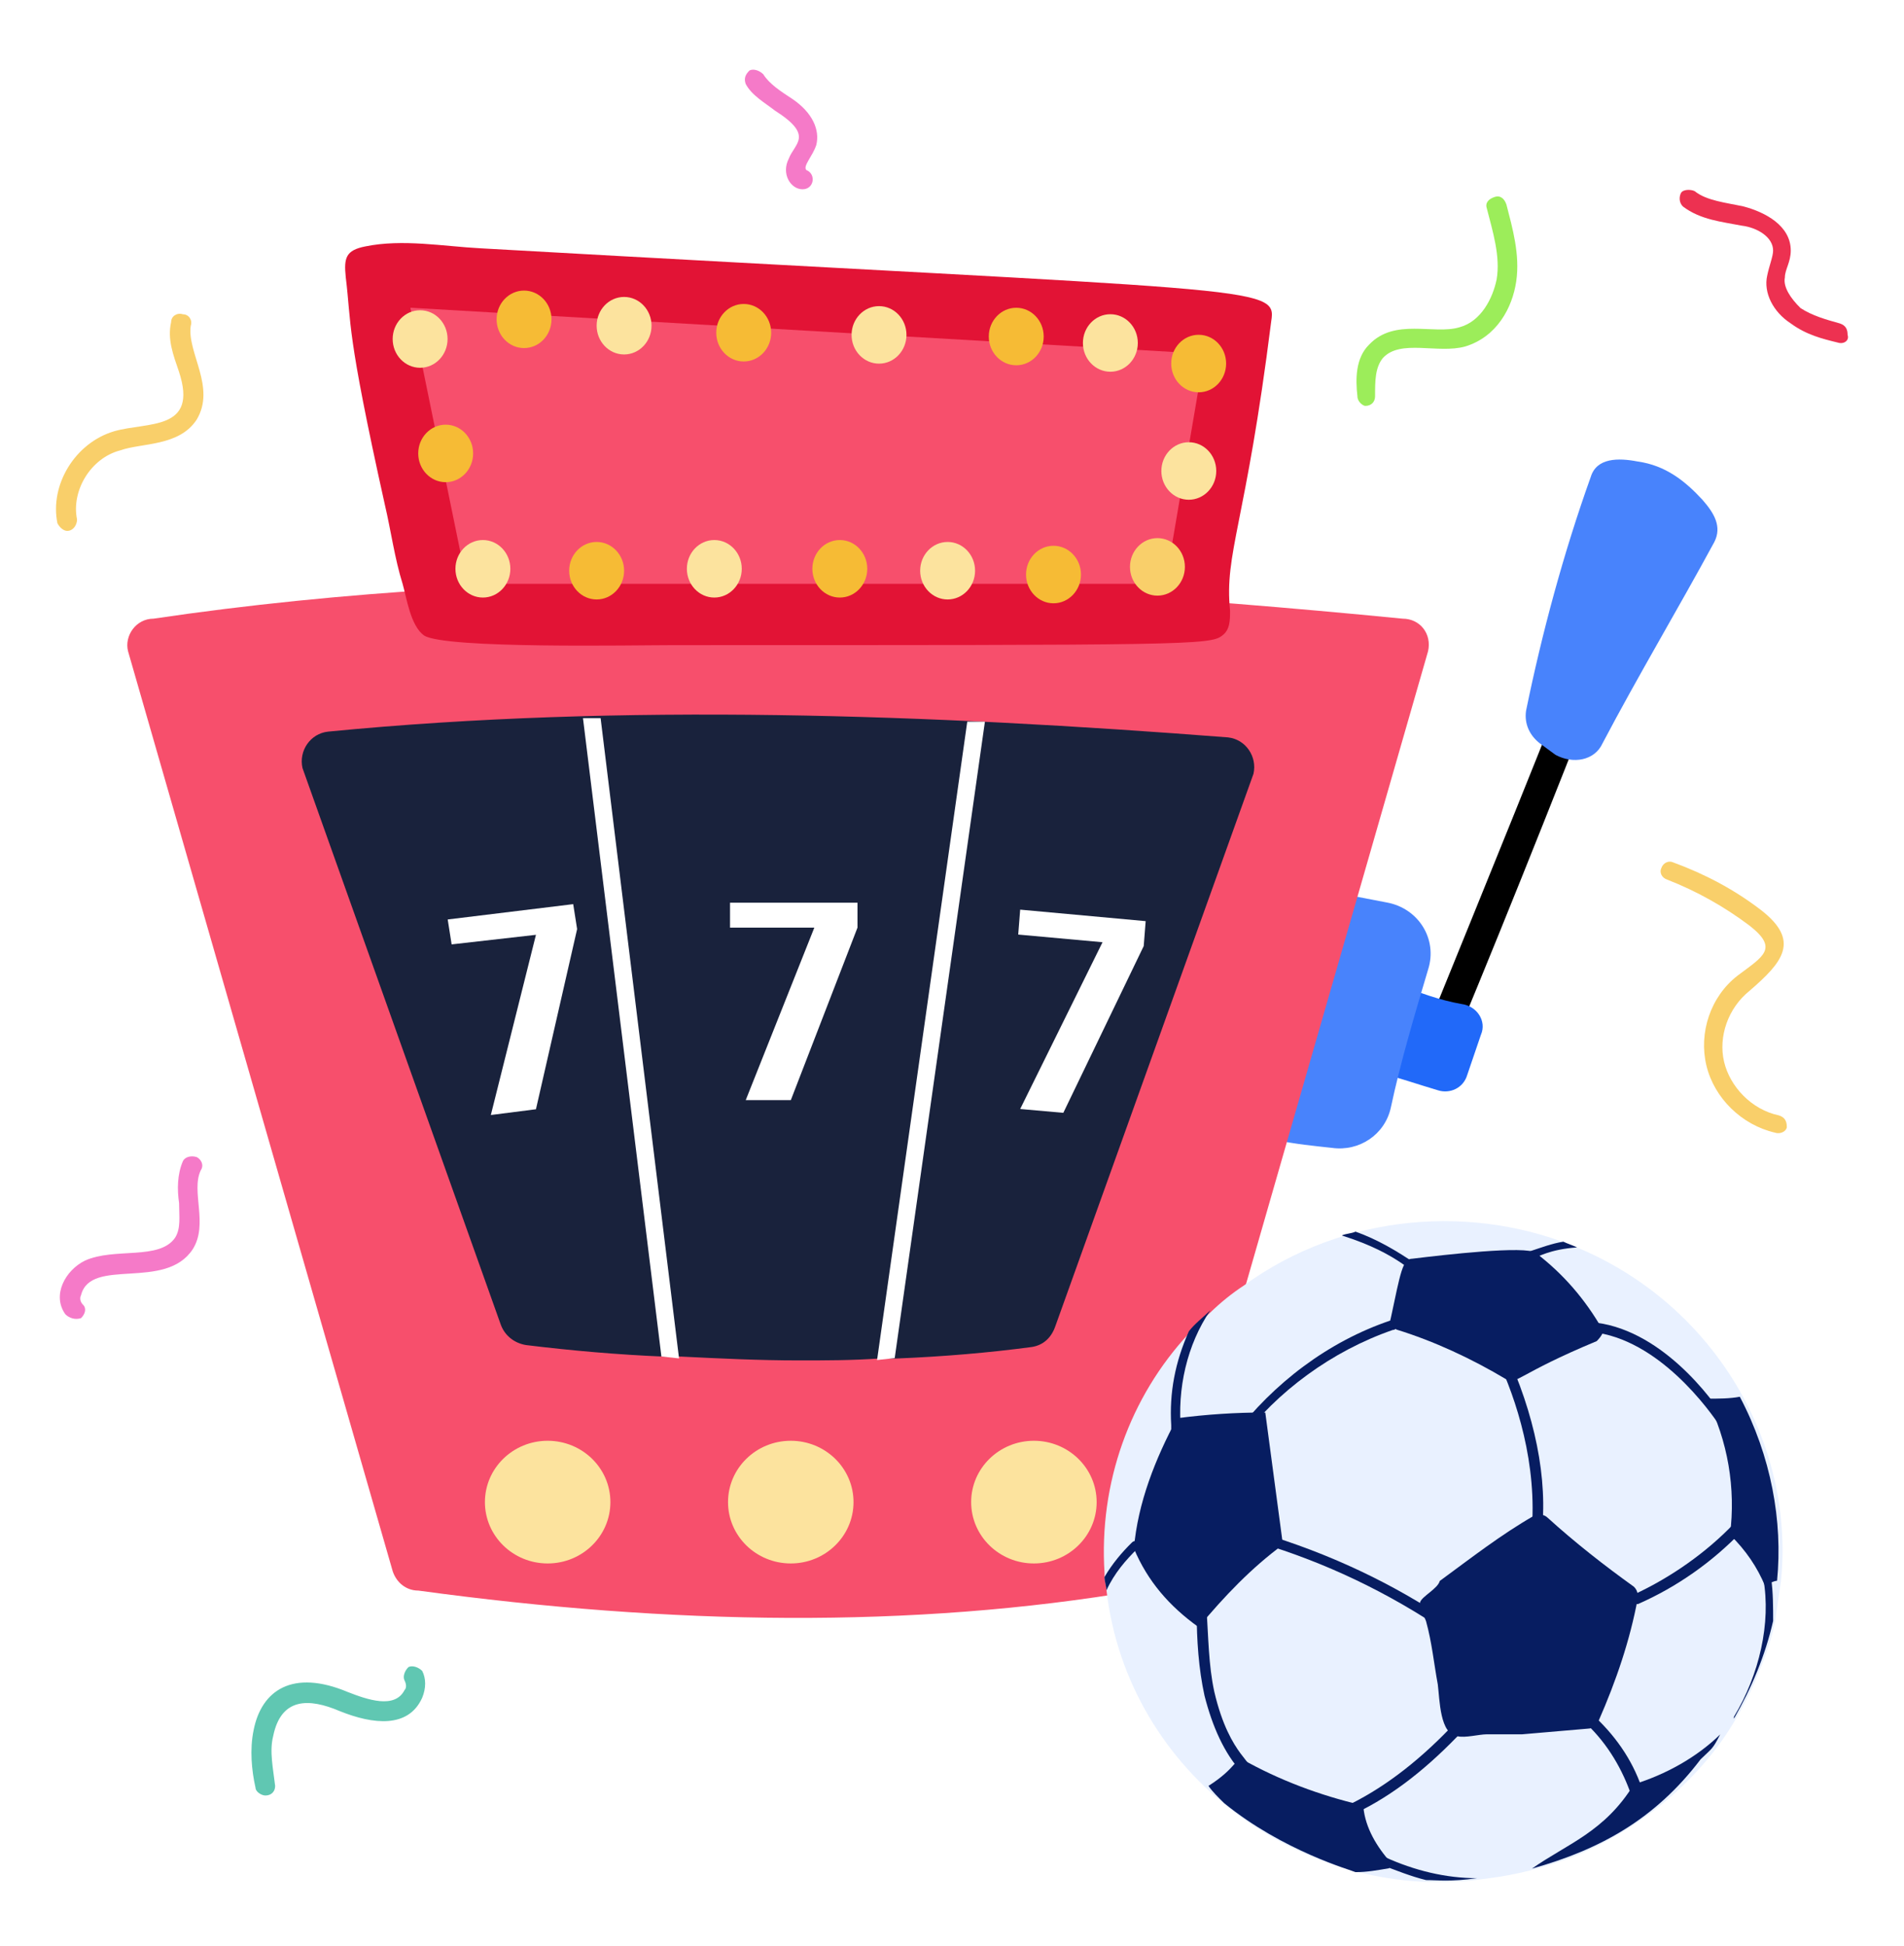 <svg width="136" height="139" viewBox="0 0 136 139" fill="none" xmlns="http://www.w3.org/2000/svg">
<g filter="url(#filter0_d_738_6073)">
<path d="M102.705 70.328C102.145 70.054 101.864 69.506 102.145 68.958C105.926 59.648 110.408 48.694 114.61 37.878C114.75 37.33 115.45 37.056 116.01 37.33C116.57 37.467 116.85 38.152 116.57 38.699C112.369 49.516 108.027 60.469 104.105 69.917C103.965 70.328 103.265 70.601 102.705 70.328Z" fill="black"/>
<path d="M98.5 72.638C99.76 72.912 101.301 73.46 102.702 73.87C103.542 74.144 104.522 73.733 104.803 72.775L105.783 69.9C106.203 68.941 105.503 67.846 104.382 67.709C102.842 67.435 101.301 66.888 100.041 66.34" fill="#2169F9"/>
<path d="M91.222 58.955L99.065 60.461C101.306 60.872 102.706 63.063 102.006 65.253C101.026 68.539 100.045 71.825 99.345 75.112C98.925 77.028 97.104 78.261 95.143 77.987C93.883 77.85 92.482 77.713 91.222 77.439" fill="#4883FC"/>
<path d="M81.276 109.606C65.169 112.345 47.942 112.071 29.875 109.606C29.035 109.606 28.334 109.059 28.054 108.237L9.147 42.516C8.867 41.421 9.707 40.188 10.967 40.188C37.718 36.218 68.111 37.039 100.183 40.188C101.444 40.188 102.284 41.284 102.004 42.516L83.097 108.237C82.816 109.059 82.116 109.606 81.276 109.606Z" fill="#F74F6C"/>
<path d="M89.534 51.27L75.389 90.702C75.109 91.524 74.549 92.071 73.708 92.208C70.627 92.619 67.406 92.893 64.044 93.03C63.624 93.03 63.204 93.03 62.784 93.03C60.823 93.167 59.002 93.167 57.041 93.167C54.24 93.167 51.439 93.03 48.638 92.893C48.218 92.893 47.798 92.893 47.378 92.893C44.156 92.756 40.935 92.482 37.574 92.071C36.733 91.934 36.033 91.387 35.753 90.565L21.607 50.859C21.327 49.627 22.167 48.394 23.428 48.257C44.436 46.204 66.565 47.025 87.714 48.668C88.974 48.805 89.815 50.037 89.534 51.27Z" fill="#19223C"/>
<path d="M48.503 93.024L42.901 47.293C42.481 47.293 42.061 47.293 41.641 47.293L47.243 92.887L48.503 93.024Z" fill="white"/>
<path d="M63.908 93.002L70.351 47.545C69.93 47.545 69.51 47.545 69.09 47.545L62.648 93.139L63.908 93.002Z" fill="white"/>
<path d="M38.282 75.228L35.06 75.639L38.282 62.769L32.259 63.453L31.979 61.673L40.943 60.578L41.223 62.358L38.282 75.228Z" fill="white"/>
<path d="M56.487 74.577H53.266L58.167 62.255H52.145V60.475H61.249V62.255L56.487 74.577Z" fill="white"/>
<path d="M75.951 75.484L72.87 75.21L78.752 63.298L72.73 62.751L72.87 60.971L81.834 61.792L81.694 63.572L75.951 75.484Z" fill="white"/>
<path d="M39.118 107.669C41.594 107.669 43.6 105.707 43.6 103.288C43.6 100.868 41.594 98.906 39.118 98.906C36.643 98.906 34.637 100.868 34.637 103.288C34.637 105.707 36.643 107.669 39.118 107.669Z" fill="#FCE39E"/>
<path d="M56.484 107.669C58.959 107.669 60.966 105.707 60.966 103.288C60.966 100.868 58.959 98.906 56.484 98.906C54.008 98.906 52.002 100.868 52.002 103.288C52.002 105.707 54.008 107.669 56.484 107.669Z" fill="#FCE39E"/>
<path d="M73.85 107.669C76.325 107.669 78.332 105.707 78.332 103.288C78.332 100.868 76.325 98.906 73.85 98.906C71.375 98.906 69.368 100.868 69.368 103.288C69.368 105.707 71.375 107.669 73.85 107.669Z" fill="#FCE39E"/>
<path d="M105.507 130.267C93.181 131.773 80.576 122.874 79.036 109.593C79.036 109.319 78.896 108.908 78.896 108.634C78.896 108.497 78.896 108.36 78.896 108.36C78.476 101.925 80.716 95.764 84.918 91.246C85.338 90.698 85.899 90.287 86.459 89.739C87.159 89.055 87.999 88.37 88.84 87.823C95.983 82.62 105.366 81.935 112.929 85.221C122.453 89.329 128.196 99.05 127.215 108.908C127.075 109.866 126.935 110.825 126.795 111.783C126.515 113.289 125.955 114.659 125.395 116.028C124.974 116.986 124.554 117.808 123.994 118.766C121.613 122.874 117.411 126.571 112.369 128.624C108.728 129.994 106.347 130.13 105.507 130.267Z" fill="#E9F1FF"/>
<path d="M101.44 110.425C101.3 110.836 101.72 111.384 101.86 111.794C102.28 113.3 102.42 114.806 102.7 116.313C102.84 117.408 102.84 119.872 104.101 120.009C104.661 120.146 105.641 119.872 106.202 119.872H108.723C110.263 119.736 111.944 119.599 113.485 119.462C113.765 119.462 114.045 119.188 114.185 118.914C115.445 116.039 116.426 113.163 116.986 110.151C116.986 109.877 116.986 109.604 116.706 109.33C114.605 107.824 112.504 106.181 110.543 104.401C110.263 104.127 109.843 104.127 109.563 104.264C107.182 105.633 105.081 107.276 102.84 108.919C102.7 109.467 101.58 110.014 101.44 110.425Z" fill="#071D61"/>
<path d="M87.439 124.788C87.019 124.377 86.599 123.966 86.319 123.556C88.28 122.323 88.42 121.365 88.7 121.639C91.361 123.145 94.302 124.24 97.243 124.925C97.383 124.925 97.383 125.062 97.383 125.062C97.523 126.568 98.364 127.937 99.344 129.032C99.484 129.169 99.344 129.306 99.204 129.443C98.364 129.58 97.663 129.717 96.823 129.717C96.543 129.58 91.641 128.211 87.439 124.788Z" fill="#071D61"/>
<path d="M85.615 112.22C87.436 110.029 89.397 107.975 91.637 106.332C91.217 103.183 90.797 100.034 90.377 96.885C88.276 96.885 86.175 97.022 84.074 97.296C82.534 100.171 81.273 103.32 80.993 106.606C81.974 108.934 83.514 110.714 85.615 112.22Z" fill="#071D61"/>
<path d="M114.049 91.79C108.447 94.118 108.307 94.939 107.606 94.528C105.085 93.022 102.424 91.79 99.763 90.968C99.483 90.831 99.203 90.558 99.343 90.147C100.043 86.861 100.183 85.902 100.884 85.902C103.124 85.629 109.007 84.944 109.707 85.492C111.668 86.998 113.208 88.778 114.469 90.968C114.609 91.105 114.329 91.516 114.049 91.79Z" fill="#071D61"/>
<path d="M126.092 109.317C125.532 107.947 124.692 106.715 123.571 105.62C123.991 102.334 123.431 98.911 121.891 95.899C122.731 95.899 123.571 95.899 124.272 95.762C126.512 100.006 127.353 104.661 126.933 108.906C126.793 108.906 126.372 109.043 126.092 109.317Z" fill="#071D61"/>
<path d="M109.425 129.465C111.946 127.685 114.607 126.864 116.708 123.441C118.949 122.756 121.19 121.524 122.87 119.881C122.31 120.976 122.31 120.839 121.47 121.661C118.248 125.905 114.327 128.096 109.425 129.465Z" fill="#071D61"/>
<path d="M88.135 98.524C90.937 94.827 94.858 91.815 99.34 90.309C99.48 90.309 99.76 90.309 99.76 90.582C99.76 90.719 99.76 90.993 99.48 90.993C95.138 92.499 91.217 95.375 88.556 98.934C88.416 99.345 87.855 98.934 88.135 98.524Z" fill="#071D61"/>
<path d="M109.566 106.846C109.426 106.846 109.286 106.709 109.286 106.435C109.986 101.506 108.586 96.714 107.185 93.565C107.045 93.154 107.605 92.88 107.885 93.291C109.846 97.809 110.687 102.465 109.986 106.435C109.846 106.709 109.706 106.846 109.566 106.846Z" fill="#071D61"/>
<path d="M122.731 97.678C121.61 96.035 117.689 90.969 112.787 91.106C112.647 91.106 112.367 90.969 112.367 90.832C112.367 90.695 112.507 90.421 112.647 90.421C117.689 90.147 121.75 95.076 123.151 97.267C123.291 97.404 123.151 97.678 123.011 97.678C123.151 97.815 122.871 97.815 122.731 97.678Z" fill="#071D61"/>
<path d="M116.57 110.3C116.43 110.163 116.57 109.889 116.71 109.889C119.371 108.657 121.892 106.877 123.853 104.823C123.993 104.686 124.273 104.686 124.413 104.823C124.553 104.96 124.553 105.234 124.413 105.371C122.312 107.562 119.791 109.342 116.99 110.574C116.85 110.574 116.57 110.437 116.57 110.3Z" fill="#071D61"/>
<path d="M116.429 123.964C115.729 122.048 114.609 120.268 113.068 118.898C112.928 118.761 112.928 118.488 113.068 118.351C113.208 118.214 113.488 118.214 113.628 118.351C115.309 119.857 116.569 121.637 117.27 123.691C117.27 124.238 116.569 124.512 116.429 123.964Z" fill="#071D61"/>
<path d="M95.98 125.084C98.641 123.851 101.162 121.934 103.543 119.47C103.683 119.333 103.963 119.333 104.103 119.47C104.243 119.607 104.243 119.881 104.103 120.018C101.582 122.619 99.061 124.536 96.26 125.768C95.98 125.768 95.559 125.22 95.98 125.084Z" fill="#071D61"/>
<path d="M102.564 112.063C98.362 109.324 93.88 107.271 88.978 105.901C88.838 105.901 88.698 105.628 88.698 105.491C88.698 105.354 88.978 105.217 89.118 105.217C94.02 106.586 98.642 108.64 102.844 111.378C103.404 111.652 102.984 112.337 102.564 112.063Z" fill="#071D61"/>
<path d="M88.698 122.592C87.438 121.222 86.597 119.306 86.037 117.115C85.617 115.198 85.477 113.144 85.477 111.09C85.477 110.954 85.617 110.68 85.757 110.68C85.897 110.68 86.037 110.817 86.177 110.954C86.317 112.87 86.317 114.924 86.738 116.841C87.858 121.633 89.819 121.907 89.118 122.455C88.978 122.865 88.838 122.865 88.698 122.592Z" fill="#071D61"/>
<path d="M83.938 98.482C83.798 98.482 83.658 98.345 83.658 98.208C83.658 98.071 83.658 97.934 83.658 97.797C83.518 95.469 83.938 93.279 84.919 91.088C85.339 90.54 85.899 90.13 86.459 89.582C84.778 92.047 84.078 95.196 84.358 98.208C84.218 98.345 84.218 98.482 83.938 98.482Z" fill="#071D61"/>
<path d="M79.031 109.596C79.031 109.322 78.891 108.911 78.891 108.638C79.451 107.679 80.152 106.858 80.852 106.173C80.992 106.036 81.132 106.036 81.272 106.173C81.412 106.31 81.412 106.447 81.272 106.584C80.432 107.405 79.591 108.364 79.031 109.596Z" fill="#071D61"/>
<path d="M109.146 85.781C109.146 85.644 109.146 85.507 109.286 85.37C110.126 85.096 110.827 84.823 111.667 84.686C111.947 84.823 112.367 84.959 112.647 85.096C110.687 85.233 109.846 85.781 109.426 85.918C109.286 86.055 109.286 85.918 109.146 85.781Z" fill="#071D61"/>
<path d="M101.865 130.285C100.744 130.011 99.764 129.6 98.644 129.189C98.503 129.189 98.503 129.052 98.503 128.915C98.503 128.642 98.784 128.505 98.924 128.642C101.024 129.6 103.265 130.148 105.506 130.148C103.545 130.422 102.705 130.285 101.865 130.285Z" fill="#071D61"/>
<path d="M123.852 118.757V118.62C125.673 115.608 126.513 111.911 125.953 108.762C125.953 108.625 126.093 108.488 126.233 108.488C126.373 108.488 126.513 108.625 126.513 108.762C126.653 109.721 126.653 110.816 126.653 111.774C126.093 114.239 125.113 116.566 123.852 118.757Z" fill="#071D61"/>
<path d="M95.843 84.243C96.123 84.106 96.543 84.106 96.824 83.969C98.364 84.516 99.765 85.338 101.165 86.296C101.305 86.433 101.305 86.57 101.305 86.707C100.745 87.118 100.185 85.612 95.843 84.243Z" fill="#071D61"/>
<path d="M48.225 42.079C45.144 42.079 31.838 42.353 30.298 41.394C29.317 40.71 29.037 38.656 28.757 37.698C28.197 35.918 27.917 33.864 27.497 32.084C24.696 19.488 25.116 19.214 24.696 15.791C24.556 14.421 24.696 13.874 26.096 13.6C28.757 13.052 31.698 13.6 34.359 13.737C90.102 16.886 91.222 16.338 90.802 18.94C88.981 33.453 87.441 35.507 87.861 39.614C87.861 40.299 87.861 40.984 87.301 41.394C86.46 42.079 84.64 42.079 48.225 42.079Z" fill="#E21335"/>
<path d="M34.636 37.7C33.936 37.7 33.376 37.289 33.236 37.152L29.314 17.983C29.454 17.983 26.933 17.846 86.037 21.269L83.236 37.7H83.096H34.636Z" fill="#F74F6C"/>
<path d="M84.914 31.694C85.997 31.694 86.875 30.774 86.875 29.64C86.875 28.505 85.997 27.586 84.914 27.586C83.832 27.586 82.954 28.505 82.954 29.64C82.954 30.774 83.832 31.694 84.914 31.694Z" fill="#FCE39E"/>
<path d="M85.619 24.02C86.702 24.02 87.58 23.1 87.58 21.966C87.58 20.832 86.702 19.912 85.619 19.912C84.536 19.912 83.658 20.832 83.658 21.966C83.658 23.1 84.536 24.02 85.619 24.02Z" fill="#F6BB35"/>
<path d="M82.674 38.543C83.757 38.543 84.635 37.624 84.635 36.489C84.635 35.355 83.757 34.435 82.674 34.435C81.591 34.435 80.713 35.355 80.713 36.489C80.713 37.624 81.591 38.543 82.674 38.543Z" fill="#F9CF6A"/>
<path d="M75.25 39.09C76.333 39.09 77.211 38.17 77.211 37.036C77.211 35.902 76.333 34.982 75.25 34.982C74.167 34.982 73.289 35.902 73.289 37.036C73.289 38.17 74.167 39.09 75.25 39.09Z" fill="#F6BB35"/>
<path d="M67.687 38.816C68.77 38.816 69.648 37.897 69.648 36.763C69.648 35.629 68.77 34.709 67.687 34.709C66.604 34.709 65.726 35.629 65.726 36.763C65.726 37.897 66.604 38.816 67.687 38.816Z" fill="#FCE39E"/>
<path d="M59.987 38.68C61.07 38.68 61.947 37.76 61.947 36.626C61.947 35.492 61.07 34.572 59.987 34.572C58.904 34.572 58.026 35.492 58.026 36.626C58.026 37.76 58.904 38.68 59.987 38.68Z" fill="#F6BB35"/>
<path d="M51.022 38.68C52.105 38.68 52.983 37.76 52.983 36.626C52.983 35.492 52.105 34.572 51.022 34.572C49.939 34.572 49.062 35.492 49.062 36.626C49.062 37.76 49.939 38.68 51.022 38.68Z" fill="#FCE39E"/>
<path d="M42.617 38.816C43.7 38.816 44.578 37.897 44.578 36.763C44.578 35.629 43.7 34.709 42.617 34.709C41.534 34.709 40.656 35.629 40.656 36.763C40.656 37.897 41.534 38.816 42.617 38.816Z" fill="#F6BB35"/>
<path d="M34.492 38.68C35.575 38.68 36.453 37.76 36.453 36.626C36.453 35.492 35.575 34.572 34.492 34.572C33.409 34.572 32.531 35.492 32.531 36.626C32.531 37.76 33.409 38.68 34.492 38.68Z" fill="#FCE39E"/>
<path d="M31.834 30.44C32.917 30.44 33.795 29.52 33.795 28.386C33.795 27.252 32.917 26.332 31.834 26.332C30.751 26.332 29.873 27.252 29.873 28.386C29.873 29.52 30.751 30.44 31.834 30.44Z" fill="#F6BB35"/>
<path d="M30.009 22.268C31.092 22.268 31.969 21.348 31.969 20.214C31.969 19.08 31.092 18.16 30.009 18.16C28.926 18.16 28.048 19.08 28.048 20.214C28.048 21.348 28.926 22.268 30.009 22.268Z" fill="#FCE39E"/>
<path d="M37.432 20.861C38.515 20.861 39.393 19.942 39.393 18.808C39.393 17.673 38.515 16.754 37.432 16.754C36.35 16.754 35.472 17.673 35.472 18.808C35.472 19.942 36.35 20.861 37.432 20.861Z" fill="#F6BB35"/>
<path d="M44.578 21.317C45.66 21.317 46.538 20.397 46.538 19.263C46.538 18.128 45.66 17.209 44.578 17.209C43.495 17.209 42.617 18.128 42.617 19.263C42.617 20.397 43.495 21.317 44.578 21.317Z" fill="#FCE39E"/>
<path d="M53.122 21.819C54.205 21.819 55.083 20.899 55.083 19.765C55.083 18.63 54.205 17.711 53.122 17.711C52.039 17.711 51.161 18.63 51.161 19.765C51.161 20.899 52.039 21.819 53.122 21.819Z" fill="#F6BB35"/>
<path d="M62.788 21.973C63.87 21.973 64.748 21.053 64.748 19.919C64.748 18.785 63.87 17.865 62.788 17.865C61.705 17.865 60.827 18.785 60.827 19.919C60.827 21.053 61.705 21.973 62.788 21.973Z" fill="#FCE39E"/>
<path d="M72.589 22.09C73.672 22.09 74.55 21.171 74.55 20.036C74.55 18.902 73.672 17.982 72.589 17.982C71.506 17.982 70.628 18.902 70.628 20.036C70.628 21.171 71.506 22.09 72.589 22.09Z" fill="#F6BB35"/>
<path d="M79.312 22.551C80.395 22.551 81.273 21.631 81.273 20.497C81.273 19.363 80.395 18.443 79.312 18.443C78.229 18.443 77.351 19.363 77.351 20.497C77.351 21.631 78.229 22.551 79.312 22.551Z" fill="#FCE39E"/>
<path d="M111.105 49.914L109.985 49.092C109.284 48.545 108.864 47.723 109.004 46.765C110.125 41.288 111.665 35.538 113.626 30.061C114.046 28.692 115.587 28.692 116.988 28.965C118.948 29.239 120.349 30.334 121.609 31.704C122.45 32.662 123.01 33.621 122.45 34.716C119.929 39.371 116.988 44.3 114.467 49.092C113.906 50.325 112.366 50.599 111.105 49.914Z" fill="#4883FC"/>
<path d="M4.802 33.919C4.521 33.919 4.241 33.646 4.101 33.372C3.541 30.634 5.362 27.621 8.163 26.8C10.544 26.115 14.185 26.8 12.785 22.555C12.365 21.323 11.944 20.228 12.225 18.995C12.225 18.585 12.645 18.311 13.065 18.448C13.485 18.448 13.765 18.858 13.625 19.269C13.345 21.186 15.446 23.651 14.045 25.978C12.785 27.895 10.124 27.621 8.583 28.169C6.482 28.717 5.082 31.044 5.502 33.098C5.502 33.509 5.222 33.919 4.802 33.919Z" fill="#F9CF6A"/>
<path d="M4.669 89.873C3.688 88.504 4.669 86.724 6.069 86.039C8.17 85.081 11.391 86.039 12.512 84.396C12.932 83.712 12.792 82.89 12.792 81.932C12.652 80.973 12.652 79.878 13.072 78.919C13.212 78.645 13.632 78.509 14.052 78.645C14.332 78.782 14.613 79.193 14.332 79.604C13.632 81.11 14.893 83.438 13.772 85.218C11.812 88.23 6.489 85.765 5.789 88.504C5.649 88.778 5.789 89.051 5.929 89.188C6.209 89.462 6.069 89.873 5.789 90.147C5.369 90.284 4.949 90.147 4.669 89.873Z" fill="#F57AC8"/>
<path d="M96.959 24.306C96.819 23.074 96.819 21.568 97.799 20.61C99.62 18.693 102.421 19.925 104.242 19.377C105.782 18.967 106.623 17.324 106.903 15.954C107.183 14.311 106.623 12.531 106.203 10.888C106.063 10.478 106.343 10.204 106.763 10.067C107.183 9.93 107.463 10.204 107.603 10.614C108.023 12.258 108.584 14.174 108.303 16.091C108.023 18.008 106.903 20.062 104.662 20.747C102.701 21.294 100.04 20.199 98.78 21.568C98.219 22.253 98.219 23.211 98.219 24.306C98.219 24.717 97.939 24.991 97.519 24.991C97.379 24.991 96.959 24.717 96.959 24.306Z" fill="#9CED5A"/>
<path d="M126.789 76.9C124.408 76.352 122.447 74.435 121.887 72.108C121.327 69.78 122.167 67.179 124.128 65.672C125.949 64.303 127.069 63.756 124.968 62.113C123.148 60.743 121.187 59.648 119.086 58.827C118.666 58.69 118.526 58.279 118.666 58.005C118.806 57.594 119.226 57.457 119.506 57.594C121.747 58.416 123.848 59.511 125.809 61.017C128.61 63.208 127.349 64.714 124.968 66.768C123.428 68 122.727 70.054 123.148 71.834C123.568 73.614 125.108 75.257 127.069 75.668C127.489 75.805 127.629 76.078 127.629 76.489C127.629 76.763 127.209 77.037 126.789 76.9Z" fill="#F9CF6A"/>
<path d="M57.322 9.519C56.482 9.519 55.782 8.424 56.342 7.329C56.762 6.233 58.163 5.686 55.361 3.906C54.661 3.358 53.681 2.81 53.261 1.989C53.12 1.578 53.261 1.304 53.541 1.03C53.821 0.893 54.241 1.03 54.521 1.304C54.941 1.989 55.782 2.536 56.622 3.084C58.022 4.042 58.583 5.275 58.303 6.37C58.022 7.192 57.322 7.876 57.602 8.15C58.303 8.424 58.163 9.519 57.322 9.519Z" fill="#F57AC8"/>
<path d="M18.953 124.243C18.673 124.243 18.253 123.969 18.253 123.695C17.973 122.463 17.832 120.957 18.113 119.588C18.673 116.712 20.914 115.206 24.835 116.849C26.236 117.397 28.197 118.082 28.897 116.712C29.037 116.575 29.037 116.302 28.897 116.028C28.757 115.754 28.897 115.343 29.177 115.069C29.457 114.932 29.877 115.069 30.157 115.343C30.438 115.891 30.438 116.575 30.157 117.26C29.177 119.451 26.656 119.177 24.275 118.218C22.034 117.26 20.073 117.26 19.513 119.998C19.233 121.094 19.513 122.326 19.653 123.558C19.653 123.969 19.373 124.243 18.953 124.243Z" fill="#60C7B2"/>
<path d="M131.272 20.469C130.152 20.195 129.031 19.921 127.911 19.1C126.65 18.278 125.95 16.909 126.23 15.677C126.37 14.992 126.65 14.308 126.65 13.897C126.65 12.938 125.53 12.254 124.409 12.117C123.009 11.843 121.468 11.706 120.208 10.748C119.928 10.474 119.928 10.063 120.068 9.789C120.208 9.516 120.768 9.516 121.048 9.652C121.888 10.337 123.289 10.474 124.549 10.748C126.09 11.159 127.911 12.117 127.911 13.897C127.911 14.718 127.491 15.266 127.491 15.814C127.351 16.498 127.911 17.32 128.611 18.005C129.451 18.552 130.432 18.826 131.412 19.1C131.832 19.237 131.972 19.511 131.972 19.921C132.112 20.332 131.692 20.606 131.272 20.469Z" fill="#ED3151"/>
</g>
<defs>
<filter id="filter0_d_738_6073" x="0" y="0.977" width="136" height="137.457" filterUnits="userSpaceOnUse" color-interpolation-filters="sRGB">
<feFlood flood-opacity="0" result="BackgroundImageFix"/>
<feColorMatrix in="SourceAlpha" type="matrix" values="0 0 0 0 0 0 0 0 0 0 0 0 0 0 0 0 0 0 127 0" result="hardAlpha"/>
<feOffset dy="4"/>
<feGaussianBlur stdDeviation="2"/>
<feComposite in2="hardAlpha" operator="out"/>
<feColorMatrix type="matrix" values="0 0 0 0 0 0 0 0 0 0 0 0 0 0 0 0 0 0 0.25 0"/>
<feBlend mode="normal" in2="BackgroundImageFix" result="effect1_dropShadow_738_6073"/>
<feBlend mode="normal" in="SourceGraphic" in2="effect1_dropShadow_738_6073" result="shape"/>
</filter>
</defs>
</svg>
